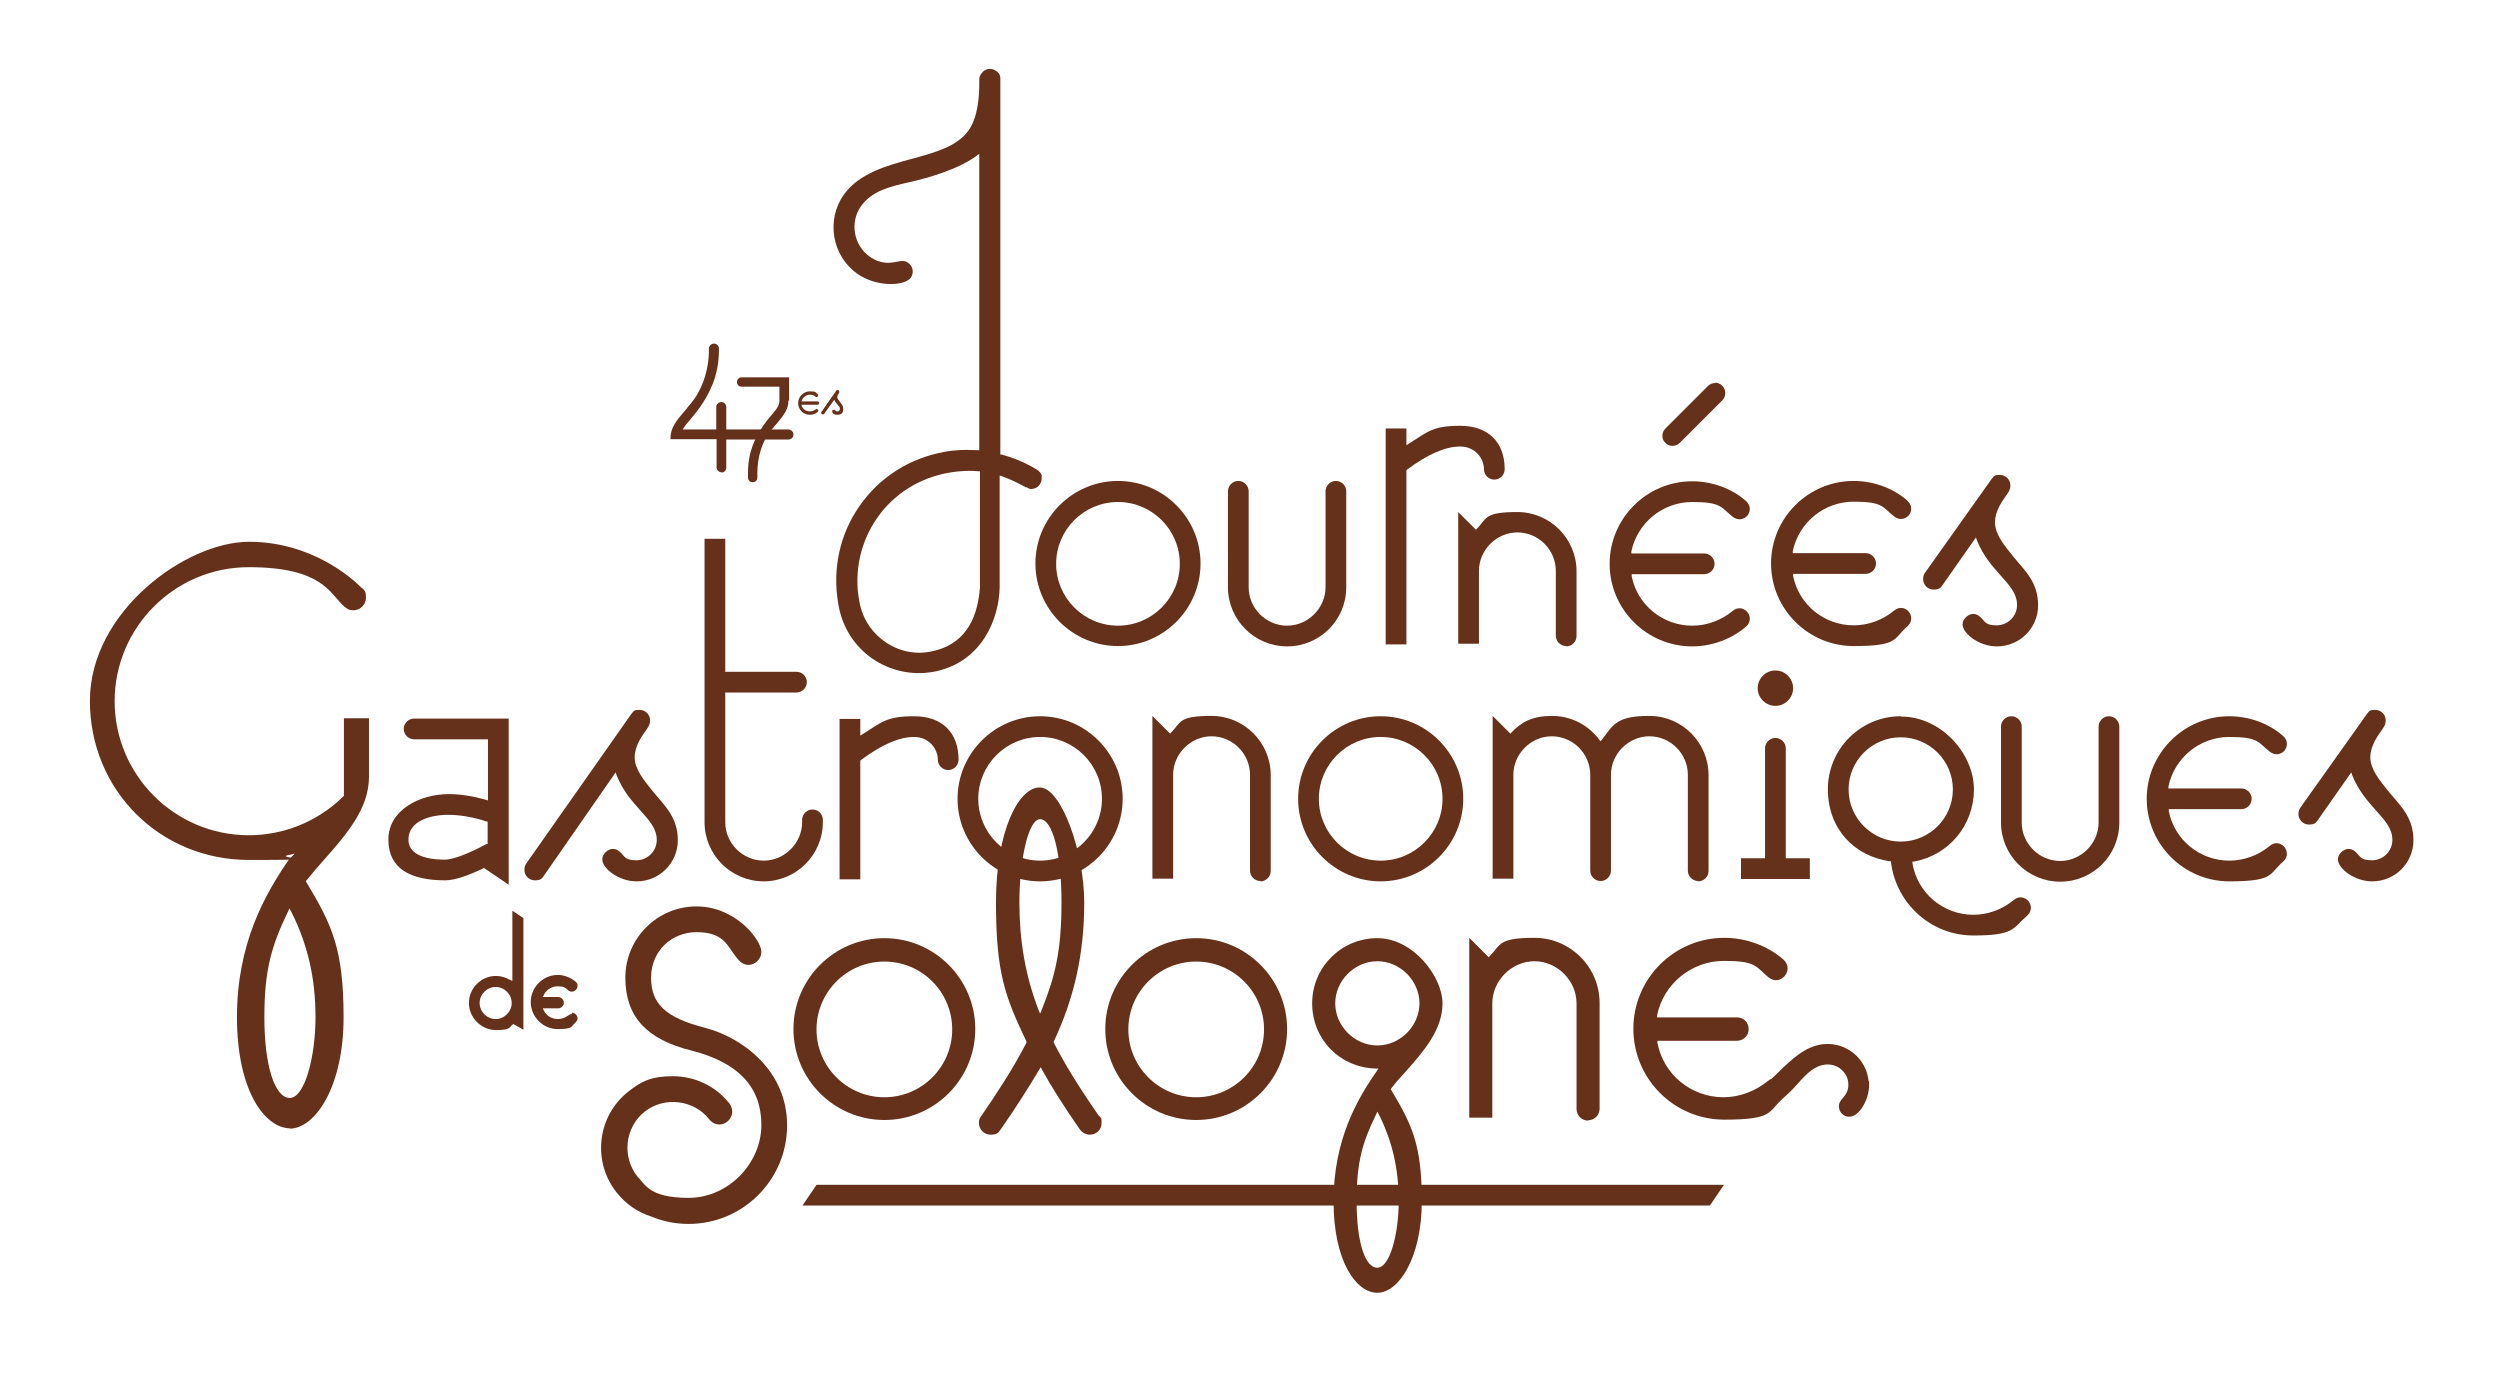<?xml version="1.0" encoding="UTF-8"?>
<svg xmlns="http://www.w3.org/2000/svg" version="1.1" viewBox="0 0 748 413">
  <defs>
    <style>
      .cls-1 {
        fill: #65311a;
      }
    </style>
  </defs>
  <!-- Generator: Adobe Illustrator 28.6.0, SVG Export Plug-In . SVG Version: 1.2.0 Build 709)  -->
  <g>
    <g id="Calque_1">
      <g>
        <polygon class="cls-1" points="244.3 354.5 240.1 360.7 511.6 360.7 515.8 354.5 244.3 354.5"/>
        <g>
          <path class="cls-1" d="M133.2,263.4c3.4,0,7.9-2,10.6-3.2l1-.5,7.4,5v-49.7h-28.3c-1.7,0-3.1,1.4-3.1,3.1s1.4,3.1,3.1,3.1h22.1v18.3l-.6-.2c-3.9-1.1-7.6-1.7-11.1-1.7-8.8,0-18.1,4.8-18.1,13.6s6.7,12.2,17.1,12.2ZM134.2,243.8c3.4,0,7.5.7,11.4,2h.3v6.7h-.3c-3.3,1.8-9.3,4.7-12.5,4.7-7,0-10.9-2.1-10.9-6,0-5.5,6.4-7.4,11.9-7.4Z"/>
          <path class="cls-1" d="M190.5,263.7c6.8,0,12.3-5.5,12.3-12.3s-3.8-10.2-7.2-14.3c-2.9-3.6-5.7-6.9-5.7-10.5s2.4-6.7,3.6-8.4c.2-.3.4-.6.5-.8.3-.5.5-1.1.5-1.9,0-1.7-1.4-3.1-3.1-3.1s-1.7.2-2.5,1.2l-31.4,44.7c-.4.5-.6,1.2-.6,2,0,1.7,1.4,3.1,3.1,3.1s2.1-.5,2.6-1.2l21.6-31.1.3.9c1.9,4.7,4.7,7.8,7.1,10.5,2.6,2.9,4.9,5.4,4.9,8.8s-2.8,6.1-6.1,6.1-3.5-1.1-4.4-2c-.8-.8-1.4-1.4-2.7-1.4s-3.1,1.4-3.1,3.1c0,2.8,5,6.6,10.2,6.6Z"/>
          <path class="cls-1" d="M228.5,263.7c9.7,0,17.7-7.9,17.7-17.7v-.7c0-1.7-1.4-3.1-3.1-3.1s-3.1,1.4-3.1,3.1v.7c0,6.2-5.2,11.5-11.5,11.5s-11.5-5.2-11.5-11.5v-38.8h21.3c1.7,0,3.1-1.4,3.1-3.1s-1.4-3.1-3.1-3.1h-21.3v-39.8h-6.2v84.8c0,9.7,7.9,17.7,17.7,17.7Z"/>
          <path class="cls-1" d="M280.6,227.3c0,1.7,1.4,3.1,3.1,3.1s3.1-1.4,3.1-3.1c0-8.2-5-13-13.3-13s-9.7,1.8-15.3,5.3l-.8.5v-5h-6.2v48h6.2v-35.5l.2-.2c6.2-4.6,11.4-6.9,15.9-6.9s7.1,3.6,7.1,6.8Z"/>
          <path class="cls-1" d="M311.2,214.3c-13.6,0-24.7,11.1-24.7,24.7s11.1,24.7,24.7,24.7,24.7-11.1,24.7-24.7-11.1-24.7-24.7-24.7ZM311.2,257.5c-10.2,0-18.5-8.3-18.5-18.5s8.3-18.5,18.5-18.5,18.5,8.3,18.5,18.5-8.3,18.5-18.5,18.5Z"/>
          <path class="cls-1" d="M413.1,214.3c-13.6,0-24.7,11.1-24.7,24.7s11.1,24.7,24.7,24.7,24.7-11.1,24.7-24.7-11.1-24.7-24.7-24.7ZM413.1,257.5c-10.2,0-18.5-8.3-18.5-18.5s8.3-18.5,18.5-18.5,18.5,8.3,18.5,18.5-8.3,18.5-18.5,18.5Z"/>
          <path class="cls-1" d="M508.1,263.7c1.7,0,3.1-1.4,3.1-3.1v-28.7c0-9.7-7.9-17.7-17.7-17.7s-10.8,2.6-14.2,7.1l-.4.5-.4-.5c-3.4-4.5-8.5-7.1-14.2-7.1s-9.1,1.8-12,4.9l-.4.4-5.3-5.3v48.7h6.2v-31.1c0-6.2,5.2-11.5,11.5-11.5s11.5,5.2,11.5,11.5v28.7c0,1.7,1.4,3.1,3.1,3.1s3.1-1.4,3.1-3.1v-28.7c0-6.2,5.2-11.5,11.5-11.5s11.5,5.2,11.5,11.5v28.7c0,1.7,1.4,3.1,3.1,3.1Z"/>
          <g>
            <path class="cls-1" d="M531.2,200.6c-2.9,0-5.3,2.4-5.3,5.3s2.4,5.3,5.3,5.3,5.3-2.4,5.3-5.3-2.4-5.3-5.3-5.3Z"/>
            <path class="cls-1" d="M531.2,220.8c-1.7,0-3.1,1.4-3.1,3.1v32.9h-7.2v6.2h20.6v-6.2h-7.2v-32.9c0-1.7-1.4-3.1-3.1-3.1Z"/>
          </g>
          <path class="cls-1" d="M568.7,214.3c-12,0-21.8,9.8-21.8,21.8s7.9,20,18.5,21.6h.4c0,0,0,.4,0,.4,1.6,12.4,12.1,21.8,24.6,21.8s11.8-2.2,16.1-5.9c1.6-1.4,1.3-3.3.4-4.4-1-1.1-2.7-1.7-4.4-.3-3.5,2.9-7.8,4.4-12.1,4.4-9,0-16.7-6.5-18.2-15.4v-.5c0,0,.4,0,.4,0,10.5-1.9,18-10.9,18-21.6s-9.8-21.8-21.8-21.8ZM568.7,251.8c-8.6,0-15.6-7-15.6-15.6s7-15.6,15.6-15.6,15.6,7,15.6,15.6-7,15.6-15.6,15.6Z"/>
          <path class="cls-1" d="M601.8,214.3c-1.7,0-3.1,1.4-3.1,3.1v28.7c0,9.7,7.9,17.7,17.7,17.7s17.7-7.9,17.7-17.7v-28.7c0-1.7-1.4-3.1-3.1-3.1s-3.1,1.4-3.1,3.1v28.7c0,6.2-5.2,11.5-11.5,11.5s-11.5-5.2-11.5-11.5v-28.7c0-1.7-1.4-3.1-3.1-3.1Z"/>
          <path class="cls-1" d="M667,214.3c-13.6,0-24.7,11.1-24.7,24.7s11.1,24.7,24.7,24.7,11.8-2.2,16.1-5.9c1.6-1.4,1.3-3.2.4-4.4-1-1.1-2.7-1.7-4.4-.3-3.5,2.9-7.8,4.4-12.1,4.4-8.8,0-16.4-6.2-18.1-14.8v-.6c-.1,0,21.7,0,21.7,0,1.7,0,3.1-1.4,3.1-3.1s-1.4-3.1-3.1-3.1h-21.8v-.6c1.8-8.6,9.4-14.8,18.2-14.8s8.6,1.6,12.1,4.4c1.7,1.3,3.4.8,4.4-.3.9-1.1,1.2-3-.4-4.4-4.3-3.8-10.2-5.9-16.1-5.9Z"/>
          <path class="cls-1" d="M377.1,263.7c1.7,0,3.1-1.4,3.1-3.1v-28.7c0-9.7-7.9-17.7-17.7-17.7s-9.1,1.8-12,4.9l-.4.4-5.3-5.3v48.7h6.2v-31.1c0-6.2,5.2-11.5,11.5-11.5s11.5,5.2,11.5,11.5v28.7c0,1.7,1.4,3.1,3.1,3.1Z"/>
          <path class="cls-1" d="M86.6,337.7c7.8,0,16.2-12.7,16.2-33.3s-3.5-27.7-11.1-40.4l-.2-.4.3-.3c1.6-2,3.3-4,5.2-6.1,6.6-7.5,13.4-15.2,13.4-24.8v-17.5h-7.5v23.2l-.2.2c-3.5,3.5-13.2,11.6-28.3,11.6-22.1,0-40.1-18-40.1-40.1s18-40.1,40.1-40.1,24.3,7.9,28.5,11.7l.4.3c.6.5,1.2.9,2.4.9,2.1,0,3.8-1.7,3.8-3.8s-.5-2.2-1.6-3.2c-2.3-2.3-14.5-13.5-33.4-13.5s-47.6,20.9-47.6,47.6,20.9,47.6,47.6,47.6,7.8-.5,11.5-1.4l2.2-.5-1.7,1.7c-7.2,10.4-15.6,25.2-15.6,47.2s8.3,33.3,16,33.3ZM86.1,272.9l.5-1.1.6,1.1c4.9,9.8,7.2,19.8,7.2,31.5s-3.2,24.1-7.7,24.1-7.6-9.7-7.6-24.1,2.2-21.5,7-31.5Z"/>
          <path class="cls-1" d="M709.8,263.7c6.8,0,12.3-5.5,12.3-12.3s-3.8-10.2-7.2-14.3c-2.9-3.6-5.7-6.9-5.7-10.5s2.4-6.7,3.6-8.4c.2-.3.4-.6.5-.8.3-.5.5-1.1.5-1.9,0-1.7-1.4-3.1-3.1-3.1s-1.7.2-2.5,1.2l-19.9,28c-.4.5-.6,1.2-.6,2,0,1.7,1.4,3.1,3.1,3.1s2.1-.5,2.6-1.2l10.1-14.4.3.9c1.9,4.7,4.7,7.8,7.1,10.5,2.6,2.9,4.9,5.4,4.9,8.8s-2.8,6.1-6.1,6.1-3.5-1.1-4.4-2c-.8-.8-1.4-1.4-2.7-1.4s-3.1,1.4-3.1,3.1c0,2.8,5,6.6,10.2,6.6Z"/>
        </g>
        <g>
          <path class="cls-1" d="M334.5,143.9c-13.6,0-24.7,11.1-24.7,24.7s11.1,24.7,24.7,24.7,24.7-11.1,24.7-24.7-11.1-24.7-24.7-24.7ZM334.5,187.2c-10.2,0-18.5-8.3-18.5-18.5s8.3-18.5,18.5-18.5,18.5,8.3,18.5,18.5-8.3,18.5-18.5,18.5Z"/>
          <path class="cls-1" d="M370.5,143.9c-1.7,0-3.1,1.4-3.1,3.1v28.7c0,9.7,7.9,17.7,17.7,17.7s17.7-7.9,17.7-17.7v-28.7c0-1.7-1.4-3.1-3.1-3.1s-3.1,1.4-3.1,3.1v28.7c0,6.2-5.2,11.5-11.5,11.5s-11.5-5.2-11.5-11.5v-28.7c0-1.7-1.4-3.1-3.1-3.1Z"/>
          <path class="cls-1" d="M444,140.4c0,1.7,1.4,3.1,3.1,3.1s3.1-1.4,3.1-3.1c0-8.2-5-13-13.3-13s-9.7,1.8-15.3,5.3l-.8.5v-5h-6.2v64.6h6.2v-52.1l.2-.2c6.2-4.6,11.4-6.9,15.9-6.9s7.1,3.6,7.1,6.8Z"/>
          <path class="cls-1" d="M468.6,193.4c1.7,0,3.1-1.4,3.1-3.1v-19.4c0-9.7-7.9-17.7-17.7-17.7s-9.1,1.8-12,4.9l-.4.4-5.3-5.3v39.4h6.2v-21.8c0-6.2,5.2-11.5,11.5-11.5s11.5,5.2,11.5,11.5v19.4c0,1.7,1.4,3.1,3.1,3.1Z"/>
          <g>
            <path class="cls-1" d="M513.2,114.6c-.8,0-1.6.3-2.2.9l-12.7,12.7c-.6.6-1,1.5-.9,2.3,0,.8.3,1.5.9,2h0c.5.6,1.2.9,2,.9.9,0,1.7-.3,2.3-.9l12.7-12.7c.6-.6.9-1.4.9-2.2s-.3-1.6-.9-2.2c-.6-.6-1.4-.9-2.2-.9Z"/>
            <path class="cls-1" d="M506.3,193.4c5.9,0,11.8-2.2,16.1-5.9,1.6-1.4,1.3-3.3.4-4.4-1-1.1-2.7-1.7-4.4-.3-3.5,2.9-7.8,4.4-12.1,4.4-8.8,0-16.4-6.2-18.1-14.8v-.6c-.1,0,21.7,0,21.7,0,1.7,0,3.1-1.4,3.1-3.1s-1.4-3.1-3.1-3.1h-21.8v-.6c1.8-8.6,9.4-14.8,18.2-14.8s8.6,1.6,12.1,4.4c1.7,1.3,3.4.8,4.4-.3.9-1.1,1.2-2.9-.4-4.4-4.3-3.8-10.2-5.9-16.1-5.9-13.6,0-24.7,11.1-24.7,24.7s11.1,24.7,24.7,24.7Z"/>
          </g>
          <path class="cls-1" d="M554.6,143.9c-13.6,0-24.7,11.1-24.7,24.7s11.1,24.7,24.7,24.7,11.8-2.2,16.1-5.9c1.6-1.4,1.3-3.3.4-4.4-1-1.1-2.7-1.7-4.4-.3-3.5,2.9-7.8,4.4-12.1,4.4-8.8,0-16.4-6.2-18.1-14.8v-.6c-.1,0,21.7,0,21.7,0,1.7,0,3.1-1.4,3.1-3.1s-1.4-3.1-3.1-3.1h-21.8v-.6c1.8-8.6,9.4-14.8,18.2-14.8s8.6,1.6,12.1,4.4c1.7,1.3,3.4.8,4.4-.3.9-1.1,1.2-2.9-.4-4.4-4.3-3.8-10.2-5.9-16.1-5.9Z"/>
          <path class="cls-1" d="M597.5,193.4c6.8,0,12.3-5.5,12.3-12.3s-3.8-10.2-7.2-14.3c-2.9-3.6-5.7-6.9-5.7-10.5s2.4-6.7,3.6-8.4c.2-.3.4-.6.5-.8.3-.5.5-1.1.5-1.9,0-1.7-1.4-3.1-3.1-3.1s-1.7.2-2.5,1.2l-19.9,28c-.4.5-.6,1.2-.6,2,0,1.7,1.4,3.1,3.1,3.1s2.1-.5,2.6-1.2l10.1-14.4.3.9c1.9,4.7,4.7,7.8,7.1,10.5,2.6,2.9,4.9,5.4,4.9,8.8s-2.8,6.1-6.1,6.1-3.5-1.1-4.4-2c-.8-.8-1.4-1.4-2.7-1.4s-3.1,1.4-3.1,3.1c0,2.8,5,6.6,10.2,6.6Z"/>
          <path class="cls-1" d="M311.8,142.6c-.2-.9-.8-1.7-1.9-2.3-1-.6-4.7-2.8-10.2-4.3h-.4V23.6c0-1.3-.5-1.9-1.3-2.4-1.4-1-3.3-.7-4.3.7-.5.6-.7,1.3-.7,1.8,0,.3,0,.6,0,1,0,3.3-.2,10.1-3.2,14.3-3.4,4.8-9.9,6.6-16.9,8.5-7.5,2-15.9,4.4-20.4,10.7-5.4,7.6-3.6,18.3,4,23.7,5.8,4.1,14.2,3.7,16,1.2,1-1.4.7-3.4-.7-4.4-1.1-.8-1.8-.7-3.4-.4-2,.4-4.8.9-8.3-1.6-4.7-3.4-5.9-10.2-2.5-15,3.4-4.7,8.8-5.9,14.5-7.2,4.9-1.1,15.1-3.8,20.9-8.5v88.7c0,0-.5,0-.5,0-1.1,0-2.2-.1-3.2-.1-2.9,0-5.8.3-8.7,1-10.3,2.4-18.9,8.5-24.5,17.4-5.5,8.8-7.2,19.3-4.9,29.6,1.5,6.3,5.3,11.7,10.8,15.1,5.5,3.4,12,4.5,18.3,3.1,13.5-3.1,18.6-15.5,18.8-25.1v-33.4l.7.2c3.1,1.1,5.5,2.4,7.1,3.3h.3c.6.4,1.1.7,2.1.4.8-.2,1.5-.7,1.9-1.4.4-.7.6-1.5.4-2.3ZM293.2,175.8c-.8,10.7-5.5,17.1-14,19-1.3.3-2.7.5-4.1.5-3.3,0-6.6-.9-9.6-2.8-4.1-2.6-7-6.6-8.1-11.2-2-8.6-.5-17.5,4.1-24.9,4.6-7.4,11.9-12.6,20.6-14.6,3.6-.8,7.2-1.1,10.6-.8h.5s0,34.8,0,34.8Z"/>
        </g>
        <g>
          <path class="cls-1" d="M264.6,280.7c-15,0-27.2,12.2-27.2,27.2s12.2,27.2,27.2,27.2,27.2-12.2,27.2-27.2-12.2-27.2-27.2-27.2ZM264.6,328.3c-11.2,0-20.3-9.1-20.3-20.3s9.1-20.3,20.3-20.3,20.3,9.1,20.3,20.3-9.1,20.3-20.3,20.3Z"/>
          <path class="cls-1" d="M328.8,333.9c-6.3-9.1-10.3-15.7-13.5-21.9v-.2c-.1,0,0-.2,0-.2,6.2-13.2,9.1-26.4,9.1-41.6s-6.9-34.4-13.3-34.4-13.1,13.1-13.1,34.4,2.8,28.3,9.1,41.6v.2c.1,0,0,.2,0,.2-4,7.8-9.1,15.5-13.5,21.9-.5.6-.7,1.2-.7,2.1,0,1.9,1.5,3.5,3.5,3.5s2.3-.6,3.1-1.7c4.5-6.5,8.2-12.3,11.4-17.7l.5-.8.4.8c3.1,5.6,6.7,11.2,11.2,17.7.8,1.1,1.9,1.7,3.1,1.7,1.9,0,3.5-1.5,3.5-3.5s-.2-1.3-.7-2.1ZM311.7,302.1l-.5,1.2-.5-1.2c-3.9-10.2-5.7-20.5-5.7-32.2s2.5-24.8,6.2-24.8,6.4,10.2,6.4,24.8-1.9,22.2-5.9,32.2Z"/>
          <path class="cls-1" d="M357.9,280.7c-15,0-27.2,12.2-27.2,27.2s12.2,27.2,27.2,27.2,27.2-12.2,27.2-27.2-12.2-27.2-27.2-27.2ZM357.9,328.3c-11.2,0-20.3-9.1-20.3-20.3s9.1-20.3,20.3-20.3,20.3,9.1,20.3,20.3-9.1,20.3-20.3,20.3Z"/>
          <path class="cls-1" d="M412.1,386.8c6.4,0,13.3-10.5,13.3-27.4s-2.9-22.8-9.1-33.2l-.2-.3.2-.3c1.3-1.7,2.7-3.3,4.3-5,5.4-6.1,11-12.5,11-20.4s-8.7-19.5-19.5-19.5-19.5,8.7-19.5,19.5,8.3,19.2,18.9,19.5h.9s-.5.8-.5.8c-6,8.6-12.9,20.8-12.9,38.9s6.8,27.4,13.1,27.4ZM412.1,312.8c-6.8,0-12.6-5.8-12.6-12.6s5.8-12.6,12.6-12.6,12.6,5.8,12.6,12.6-5.8,12.6-12.6,12.6ZM411.7,333.5l.4-.9.5.9c4,8.1,5.9,16.3,5.9,25.9s-2.6,19.9-6.4,19.9-6.2-8-6.2-19.9,1.8-17.7,5.8-25.9Z"/>
          <path class="cls-1" d="M475.1,335.2c1.9,0,3.5-1.5,3.5-3.5v-31.6c0-10.7-8.7-19.5-19.5-19.5s-10,2-13.3,5.4l-.4.4-5.8-5.8v53.8h6.9v-34.2c0-6.8,5.8-12.6,12.6-12.6s12.6,5.8,12.6,12.6v31.6c0,1.9,1.5,3.5,3.5,3.5Z"/>
          <path class="cls-1" d="M559.1,323.6c-.6-6.8-6.6-11.8-13.4-11.2-5.5.5-9.8,4.7-13.6,8.4-.7.7-1.4,1.4-2.1,2h-.1c-.3.2-.6.4-.9.6-3.8,3.1-8.6,4.9-13.3,4.9-9.7,0-18-6.8-19.8-16.3v-.6c-.1,0,23.8,0,23.8,0,1.9,0,3.5-1.5,3.5-3.5s-1.5-3.5-3.5-3.5h-23.9v-.6c1.9-9.4,10.3-16.3,20-16.3s9.5,1.7,13.3,4.9c1.9,1.5,3.8.9,4.9-.4,1-1.2,1.4-3.3-.4-4.9-4.8-4.2-11.3-6.5-17.7-6.5-15,0-27.2,12.2-27.2,27.2s12.2,27.2,27.2,27.2,13-2.4,17.7-6.5c0,0,0,0,0,0,1.7-1.5,3.2-3,4.4-4.4,2.6-2.9,4.9-5.3,8.4-5.6,1.6-.1,3.2.4,4.4,1.4,1.3,1.1,2.1,2.6,2.2,4.1.2,2.4-.8,3.5-1.6,4.5-.7.8-1.3,1.5-1.2,2.8.2,1.7,1.6,3,3.4,2.8,2.8-.2,6.1-5.6,5.6-10.7Z"/>
          <path class="cls-1" d="M184.6,356.9c2.7,3.4,6.2,5.8,10.3,7.1,3.6,1.5,7.3,2.2,11.1,2.2,16.3,0,29.5-13.2,29.5-29.5s-13.2-26.2-24.6-29.2c-11.7-3-16.1-7.1-16.1-15s6.1-13.6,13.6-13.6,9,3.5,11,6.3c1.4,1.9,2.5,3.5,4.5,3.5s3.9-1.7,3.9-3.9c0-3.5-7.6-13.6-19.4-13.6s-21.3,9.6-21.3,21.3,6.4,18.5,19.7,21.8c14.1,3.6,21,10.9,21,22.3s-9.8,21.8-21.8,21.8-13.1-4.3-15.3-6.4c-4.7-5.9-3.7-14.8,2.2-19.4,5.8-4.6,14.7-3.6,19.3,2.3,1.7,2.1,4,1.8,5.4.7,1.4-1.1,2.2-3.3.6-5.5-4.2-5.3-10.5-8.1-16.9-8.1s-9.4,1.5-13.3,4.6c-9.3,7.3-10.9,20.9-3.5,30.2Z"/>
        </g>
        <g>
          <path class="cls-1" d="M171.1,303.4c-.4,0-.8.2-1.2.5-1,.7-1.9,1-3,1-1.7,0-3.3-.9-4.1-2.4l-.4-.8h4.6c.9,0,1.7-.8,1.7-1.7s-.8-1.7-1.7-1.7h-4.6l.4-.8c.8-1.5,2.4-2.4,4.1-2.4s2.3.4,3.1,1.2c.4.3.7.4,1.1.4.9,0,1.7-.8,1.7-1.7s-.2-.9-.6-1.3c-1.4-1.2-3.4-2-5.3-2-4.5,0-8.1,3.7-8.1,8.1s3.6,8.1,8.1,8.1,3.9-.7,5.3-2c.4-.4.6-.8.6-1.2,0-.9-.8-1.7-1.7-1.7Z"/>
          <path class="cls-1" d="M152.4,293.1c-1.2-.7-2.6-1.1-4-1.1-4.5,0-8.1,3.7-8.1,8.1s3.7,8.1,8.1,8.1,3.9-.8,4.9-1.6l.3-.2,3,1.7v-33.4l-3.3-2.2v21l-.8-.4ZM148.3,304.9c-2.6,0-4.8-2.2-4.8-4.8s2.2-4.8,4.8-4.8,4.8,2.2,4.8,4.8-2.2,4.8-4.8,4.8Z"/>
        </g>
        <g>
          <path class="cls-1" d="M215.8,141.4c.9,0,1.5-.7,1.5-1.5v-8.4h18.6c.9,0,1.5-.7,1.5-1.5s-.7-1.5-1.5-1.5h-18.6v-6.7c0-.9-.7-1.5-1.5-1.5s-1.5.7-1.5,1.5v6.7h-10l.2-.4c.5-.8,1-1.4,1.7-2.2.8-.9,1.7-2,3.2-4,2.6-3.8,5.7-9.1,5.7-17.2v-.4c0-.9-.7-1.5-1.5-1.5s-1.5.7-1.5,1.5v.4c0,6-2,12-5.4,16-.4.5-.9,1-1.2,1.5-3.3,3.8-4.9,5.8-4.9,9v.2h13.8v8.4c0,.9.7,1.5,1.5,1.5Z"/>
          <path class="cls-1" d="M242.3,123.1c.6,0,1.2-.2,1.7-.6.5-.4,1.2.3.6.8-.6.5-1.4.8-2.3.8-2,0-3.5-1.6-3.5-3.5s1.6-3.5,3.5-3.5,1.7.3,2.3.8c.5.4-.1,1.2-.6.8-.4-.4-1-.6-1.7-.6-1.2,0-2.2.9-2.5,2h4.8c.3,0,.5.2.5.5s-.2.5-.5.5h-4.8c.2,1.2,1.3,2,2.5,2Z"/>
          <path class="cls-1" d="M251.3,122.3c0-.9-1.1-1.3-1.7-2.7l-3,4.2c0,.1-.3.2-.4.2-.3,0-.5-.2-.5-.5s0-.2.1-.3l4.4-6.3c.1-.2.2-.2.4-.2.3,0,.5.2.5.5s0,.2,0,.3c0,.1-.6.7-.6,1.3,0,1,1.8,2,1.8,3.5s-.8,1.8-1.8,1.8-1.5-.5-1.5-1,.2-.5.5-.5c.5,0,.4.5,1,.5s.8-.4.8-.8Z"/>
          <path class="cls-1" d="M235.9,119.8c0,3.1-1.7,4.8-5,8.7-3.1,3.7-4.3,8.7-4.3,12.9s0,1,0,1.5c0,.8-.6,1.4-1.4,1.4s-1.4-.6-1.4-1.4c0-.5,0-1,0-1.5,0-6.3,2.2-10.6,4.6-14.1,2.7-3.9,4.8-5,4.8-7.5v-4.1h-11.3c-.8,0-1.4-.6-1.4-1.4s.6-1.4,1.4-1.4h14.2v7Z"/>
        </g>
      </g>
    </g>
  </g>
</svg>